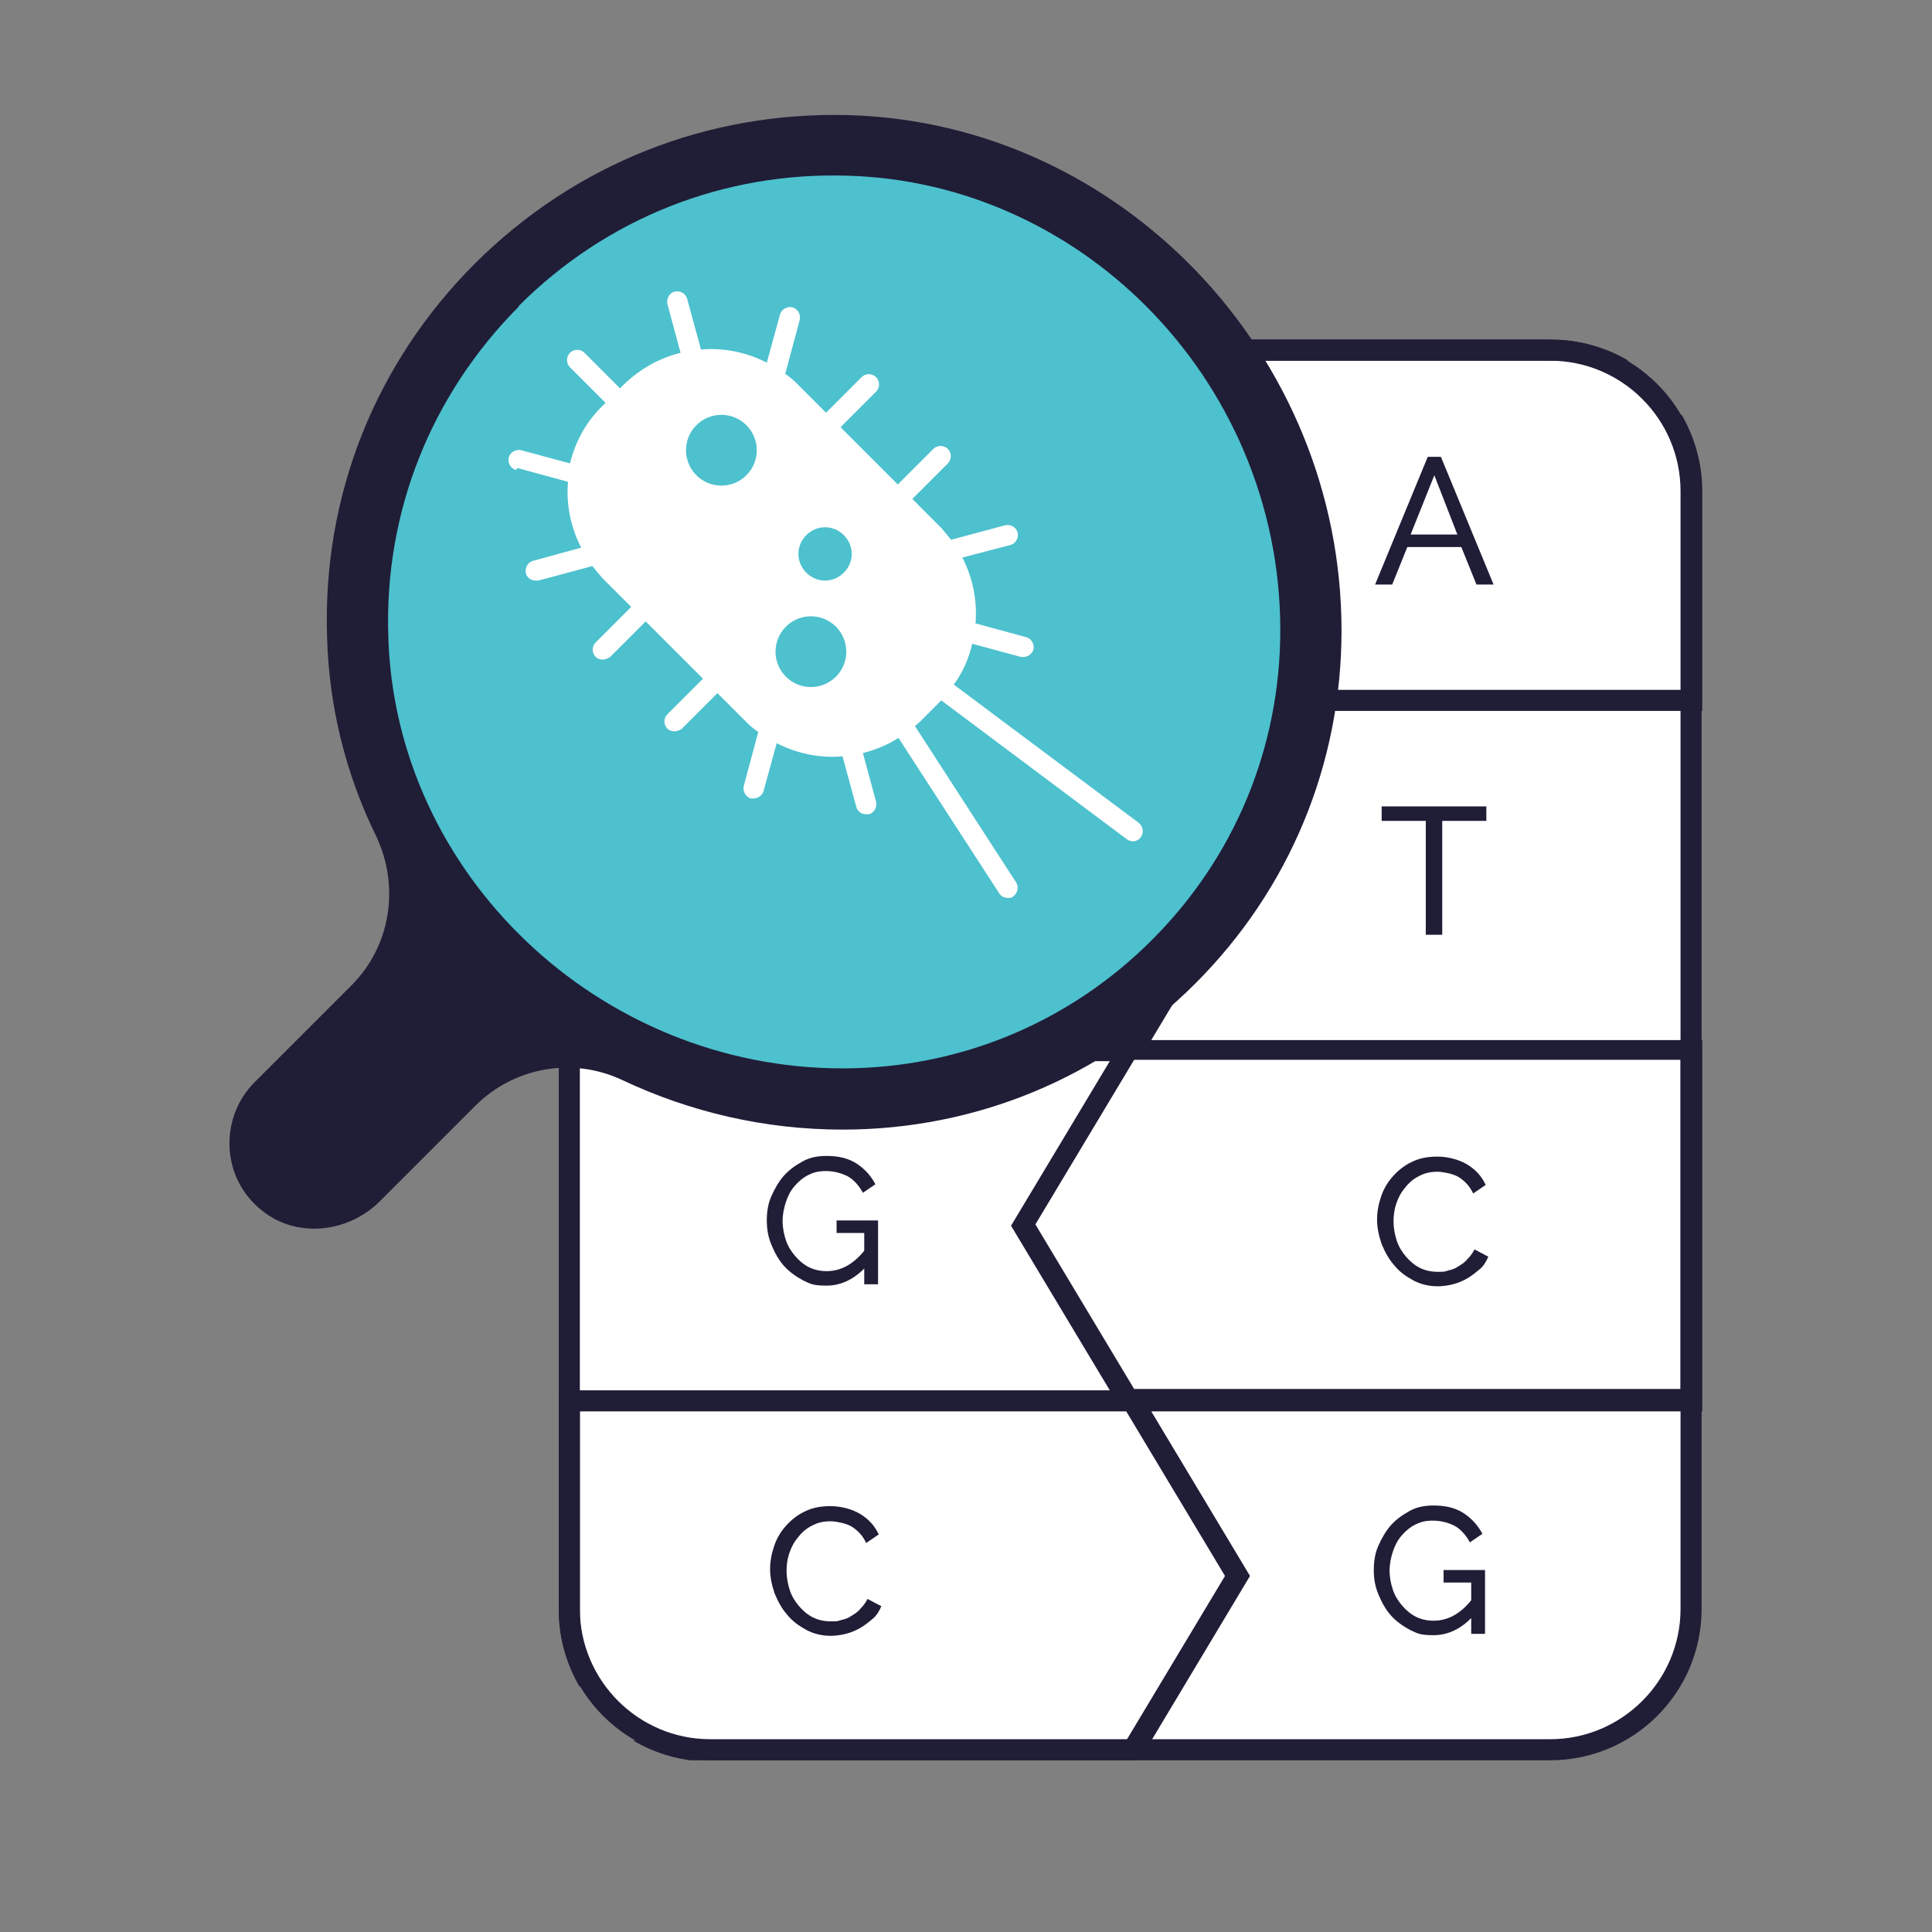 <svg width="270" height="270" viewBox="0 0 270 270" fill="none" xmlns="http://www.w3.org/2000/svg">
<rect x="0" y="0" width="270" height="270" fill="#808080" stroke="none"/>
<g clip-path="url(#clip0_5627_16763)">
<path d="M215.54 49.395H100.356C88.924 49.395 79.656 58.662 79.656 70.094V223.275C79.656 234.707 88.924 243.975 100.356 243.975H215.54C226.973 243.975 236.24 234.707 236.24 223.275V70.094C236.24 58.662 226.973 49.395 215.54 49.395Z" fill="white"/>
<path d="M141.294 73.409L155.094 96.409H78.09V148.297H155.094L141.294 171.297L155.094 194.297H78.09V225.025C78.09 228.981 79.194 232.661 81.034 235.789V197.241H157.394L171.194 220.241L157.394 243.241H88.486C91.614 245.081 95.294 246.185 99.25 246.185H159.142L174.69 220.241L160.89 197.241H237.894V145.353H160.89L174.69 122.353L160.89 99.353H237.894V68.625C237.894 64.669 236.79 60.989 234.95 57.861V96.409H158.59L144.79 73.409L158.59 50.409H227.59C224.462 48.569 220.782 47.465 216.826 47.465H156.934L141.386 73.409H141.294ZM234.858 148.205V194.113H158.498L144.698 171.113L158.498 148.113H234.858V148.205ZM157.394 99.353L171.194 122.353L157.394 145.353H81.034V99.445H157.394V99.353Z" fill="#201D37"/>
<path d="M120.962 177.091C119.398 178.747 117.558 179.667 115.534 179.667C113.51 179.667 113.234 179.391 112.222 178.931C111.21 178.379 110.29 177.735 109.554 176.907C108.818 176.079 108.266 175.067 107.806 173.963C107.346 172.859 107.162 171.755 107.162 170.559C107.162 169.363 107.346 168.167 107.806 167.155C108.266 166.143 108.818 165.131 109.554 164.303C110.29 163.475 111.21 162.831 112.222 162.279C113.234 161.727 114.338 161.543 115.534 161.543C117.282 161.543 118.662 161.911 119.766 162.647C120.87 163.383 121.698 164.303 122.342 165.499L120.594 166.695C120.042 165.683 119.306 164.855 118.478 164.395C117.558 163.935 116.546 163.659 115.442 163.659C114.338 163.659 113.694 163.843 112.958 164.211C112.222 164.579 111.578 165.131 111.026 165.775C110.474 166.419 110.106 167.155 109.83 167.983C109.554 168.811 109.37 169.731 109.37 170.651C109.37 171.571 109.554 172.491 109.83 173.319C110.106 174.147 110.566 174.883 111.118 175.527C111.67 176.171 112.314 176.723 113.05 177.091C113.786 177.459 114.614 177.643 115.534 177.643C117.466 177.643 119.214 176.723 120.778 174.791V172.307H116.914V170.559H122.71V179.483H120.778V177.091H120.962Z" fill="#201D37"/>
<path d="M107.623 219.316C107.623 218.212 107.807 217.2 108.175 216.096C108.543 214.992 109.095 214.072 109.831 213.244C110.567 212.416 111.487 211.68 112.499 211.22C113.603 210.668 114.799 210.484 116.087 210.484C117.375 210.484 119.031 210.852 120.227 211.588C121.423 212.324 122.251 213.244 122.803 214.44L121.055 215.636C120.779 215.084 120.503 214.624 120.043 214.164C119.675 213.796 119.215 213.428 118.847 213.244C118.479 213.06 117.927 212.876 117.467 212.784C117.007 212.692 116.547 212.6 116.087 212.6C115.075 212.6 114.247 212.784 113.419 213.244C112.683 213.612 112.039 214.164 111.487 214.9C110.935 215.544 110.567 216.28 110.291 217.108C110.015 217.936 109.923 218.764 109.923 219.592C109.923 220.42 110.107 221.432 110.383 222.26C110.659 223.088 111.119 223.824 111.671 224.468C112.223 225.112 112.867 225.664 113.603 226.032C114.339 226.4 115.167 226.584 116.087 226.584C117.007 226.584 117.007 226.584 117.559 226.4C118.019 226.308 118.571 226.124 118.939 225.848C119.399 225.572 119.859 225.296 120.227 224.836C120.595 224.468 120.963 224.008 121.239 223.456L123.171 224.468C122.895 225.112 122.527 225.756 121.975 226.216C121.423 226.676 120.871 227.136 120.227 227.504C119.583 227.872 118.939 228.148 118.203 228.332C117.467 228.516 116.731 228.608 116.087 228.608C114.891 228.608 113.695 228.332 112.683 227.78C111.671 227.228 110.751 226.584 110.015 225.664C109.279 224.836 108.727 223.824 108.267 222.72C107.899 221.616 107.623 220.512 107.623 219.316Z" fill="#201D37"/>
<path d="M192.17 81.692L199.53 63.844H201.37L208.73 81.692H206.338L204.222 76.448H196.678L194.562 81.692H192.17ZM200.45 66.42L197.138 74.7H203.67L200.45 66.42Z" fill="#201D37"/>
<path d="M207.718 114.719H201.554V130.635H199.254V114.719H193.09V112.695H207.718V114.719Z" fill="#201D37"/>
<path d="M192.447 170.469C192.447 169.365 192.631 168.353 192.999 167.249C193.367 166.145 193.919 165.225 194.655 164.397C195.391 163.569 196.311 162.833 197.323 162.373C198.427 161.821 199.623 161.637 200.911 161.637C202.199 161.637 203.855 162.005 205.051 162.741C206.247 163.477 207.075 164.397 207.627 165.593L205.879 166.789C205.603 166.237 205.327 165.777 204.867 165.317C204.499 164.949 204.039 164.581 203.671 164.397C203.303 164.213 202.751 164.029 202.291 163.937C201.831 163.845 201.371 163.753 200.911 163.753C199.899 163.753 199.071 163.937 198.243 164.397C197.507 164.765 196.863 165.317 196.311 166.053C195.759 166.697 195.391 167.433 195.115 168.261C194.839 169.089 194.747 169.917 194.747 170.745C194.747 171.573 194.931 172.585 195.207 173.413C195.483 174.241 195.943 174.977 196.495 175.621C197.047 176.265 197.691 176.817 198.427 177.185C199.163 177.553 199.991 177.737 200.911 177.737C201.831 177.737 201.831 177.737 202.383 177.553C202.843 177.461 203.395 177.277 203.763 177.001C204.223 176.725 204.683 176.449 205.051 175.989C205.419 175.621 205.787 175.161 206.063 174.609L207.995 175.621C207.719 176.265 207.351 176.909 206.799 177.369C206.247 177.829 205.695 178.289 205.051 178.657C204.407 179.025 203.763 179.301 203.027 179.485C202.291 179.669 201.555 179.761 200.911 179.761C199.715 179.761 198.519 179.485 197.507 178.933C196.495 178.381 195.575 177.737 194.839 176.817C194.103 175.989 193.551 174.977 193.091 173.873C192.723 172.769 192.447 171.665 192.447 170.469Z" fill="#201D37"/>
<path d="M205.788 225.943C204.224 227.599 202.384 228.519 200.36 228.519C198.336 228.519 198.06 228.243 197.048 227.783C196.036 227.231 195.116 226.587 194.38 225.759C193.644 224.931 193.092 223.919 192.632 222.815C192.172 221.711 191.988 220.607 191.988 219.411C191.988 218.215 192.172 217.019 192.632 216.007C193.092 214.995 193.644 213.983 194.38 213.155C195.116 212.327 196.036 211.683 197.048 211.131C198.06 210.579 199.164 210.395 200.36 210.395C202.108 210.395 203.488 210.763 204.592 211.499C205.696 212.235 206.524 213.155 207.168 214.351L205.42 215.547C204.868 214.535 204.132 213.707 203.304 213.247C202.384 212.787 201.372 212.511 200.268 212.511C199.164 212.511 198.52 212.695 197.784 213.063C197.048 213.431 196.404 213.983 195.852 214.627C195.3 215.271 194.932 216.007 194.656 216.835C194.38 217.663 194.196 218.583 194.196 219.503C194.196 220.423 194.38 221.343 194.656 222.171C194.932 222.999 195.392 223.735 195.944 224.379C196.496 225.023 197.14 225.575 197.876 225.943C198.612 226.311 199.44 226.495 200.36 226.495C202.292 226.495 204.04 225.575 205.604 223.643V221.159H201.74V219.411H207.536V228.335H205.604V225.943H205.788Z" fill="#201D37"/>
<path d="M216.642 246.001H99.25C87.566 246.001 78.09 236.525 78.09 224.841V68.625C78.09 56.941 87.566 47.465 99.25 47.465H216.642C228.326 47.465 237.802 56.941 237.802 68.625V224.841C237.802 236.525 228.326 246.001 216.642 246.001ZM99.25 50.409C89.222 50.409 81.034 58.597 81.034 68.625V224.841C81.034 234.869 89.222 243.057 99.25 243.057H216.642C226.67 243.057 234.858 234.869 234.858 224.841V68.625C234.858 58.597 226.67 50.409 216.642 50.409H99.25Z" fill="#201D37"/>
<path d="M118.571 20.321C154.727 21.333 183.155 51.877 183.155 88.033C183.155 124.189 153.899 153.537 117.743 153.537C81.495 153.537 51.043 125.109 50.031 88.953C48.835 50.497 80.115 19.217 118.571 20.321Z" fill="#4DC1CE"/>
<path d="M66.407 36.791C52.423 50.775 45.063 69.267 45.707 89.047C45.983 98.891 48.375 108.275 52.515 116.739C55.919 123.823 54.631 132.195 49.111 137.715L35.587 151.239C30.619 156.207 30.895 164.579 36.507 169.087C41.383 173.135 48.651 172.307 53.067 167.891L66.407 154.551C71.835 149.123 80.023 147.651 87.015 150.963C96.399 155.379 106.795 157.863 117.743 157.863C136.419 157.863 153.899 150.595 167.055 137.439C180.211 124.283 187.479 106.803 187.479 88.127C187.479 49.487 156.659 17.195 118.663 16.091C98.883 15.539 80.391 22.899 66.407 36.791ZM72.479 42.771C84.715 30.535 101.091 24.003 118.479 24.555C134.579 25.015 149.299 31.915 160.155 42.771C171.747 54.363 178.923 70.463 178.923 88.035C178.923 104.411 172.575 119.775 160.983 131.367C149.391 142.959 134.027 149.307 117.743 149.307C83.703 149.307 55.183 122.167 54.263 88.863C53.711 71.475 60.243 55.191 72.479 42.863V42.771Z" fill="#201D37"/>
<path d="M72.295 65.404L79.379 67.336C79.103 70.464 79.747 73.684 81.219 76.536L74.503 78.376C73.767 78.56 73.307 79.388 73.491 80.124C73.675 80.768 74.227 81.136 74.871 81.136C75.515 81.136 75.147 81.136 75.239 81.136L82.783 79.112C83.243 79.664 83.703 80.216 84.163 80.768L88.211 84.816L83.243 89.784C82.691 90.336 82.691 91.256 83.243 91.808C83.519 92.084 83.887 92.176 84.255 92.176C84.623 92.176 84.991 91.992 85.267 91.808L90.235 86.84L98.239 94.844L93.271 99.812C92.719 100.364 92.719 101.284 93.271 101.836C93.547 102.112 93.915 102.204 94.283 102.204C94.651 102.204 95.019 102.02 95.295 101.836L100.263 96.868L104.311 100.916C104.863 101.468 105.415 101.928 105.967 102.296L103.943 109.84C103.759 110.576 104.219 111.404 104.955 111.588C105.047 111.588 105.231 111.588 105.323 111.588C105.967 111.588 106.519 111.128 106.703 110.576L108.543 103.86C111.395 105.332 114.615 105.976 117.743 105.7L119.675 112.784C119.859 113.428 120.411 113.796 121.055 113.796C121.147 113.796 121.331 113.796 121.423 113.796C122.159 113.612 122.619 112.784 122.435 112.048L120.595 105.24C122.343 104.78 123.999 104.136 125.563 103.124L139.639 124.836C139.915 125.296 140.375 125.48 140.835 125.48C141.295 125.48 141.387 125.48 141.571 125.296C142.215 124.836 142.399 124.008 142.031 123.364L127.863 101.468C128.047 101.284 128.323 101.1 128.507 100.916L131.543 97.88L157.487 117.292C157.763 117.476 158.039 117.568 158.315 117.568C158.775 117.568 159.143 117.384 159.419 117.016C159.879 116.372 159.787 115.544 159.143 114.992L133.291 95.672C134.579 93.924 135.407 91.992 135.867 89.968L142.675 91.808C142.767 91.808 142.951 91.808 143.043 91.808C143.687 91.808 144.239 91.348 144.423 90.796C144.607 90.06 144.147 89.232 143.411 89.048L136.327 87.116C136.603 83.988 135.959 80.768 134.487 77.916L141.203 76.168C141.939 75.984 142.399 75.156 142.215 74.42C142.031 73.684 141.203 73.224 140.467 73.408L132.923 75.432C132.463 74.88 132.003 74.328 131.543 73.776L127.495 69.728L132.463 64.76C133.015 64.208 133.015 63.288 132.463 62.736C131.911 62.184 130.991 62.184 130.439 62.736L125.471 67.704L117.467 59.7L122.435 54.732C122.987 54.18 122.987 53.26 122.435 52.708C121.883 52.156 120.963 52.156 120.411 52.708L115.443 57.676L111.395 53.628C110.843 53.076 110.291 52.616 109.739 52.248L111.763 44.704C111.947 43.968 111.487 43.14 110.751 42.956C110.015 42.772 109.187 43.232 109.003 43.968L107.163 50.684C104.311 49.212 101.091 48.568 97.963 48.844L96.031 41.76C95.847 41.024 95.019 40.564 94.283 40.748C93.547 40.932 93.087 41.76 93.271 42.496L95.111 49.304C92.167 50.04 89.499 51.512 87.199 53.72L86.647 54.272L81.679 49.304C81.127 48.752 80.207 48.752 79.655 49.304C79.103 49.856 79.103 50.776 79.655 51.328L84.623 56.296L84.071 56.848C81.771 59.148 80.391 61.816 79.655 64.76L72.847 62.92C72.111 62.736 71.283 63.196 71.099 63.932C70.915 64.668 71.375 65.496 72.111 65.68L72.295 65.404ZM117.927 80.032C116.455 81.504 114.155 81.504 112.683 80.032C111.211 78.56 111.211 76.26 112.683 74.788C114.155 73.316 116.455 73.316 117.927 74.788C119.399 76.26 119.399 78.56 117.927 80.032ZM109.831 87.576C111.763 85.644 114.891 85.644 116.823 87.576C118.755 89.508 118.755 92.636 116.823 94.568C114.891 96.5 111.763 96.5 109.831 94.568C107.899 92.636 107.899 89.508 109.831 87.576ZM97.319 59.424C99.251 57.492 102.379 57.492 104.311 59.424C106.243 61.356 106.243 64.484 104.311 66.416C102.379 68.348 99.251 68.348 97.319 66.416C95.387 64.484 95.387 61.356 97.319 59.424Z" fill="white"/>
</g>
<defs>
<clipPath id="clip0_5627_16763">
<rect width="206.08" height="230" fill="white" transform="translate(32 16)"/>
</clipPath>
</defs>
</svg>
